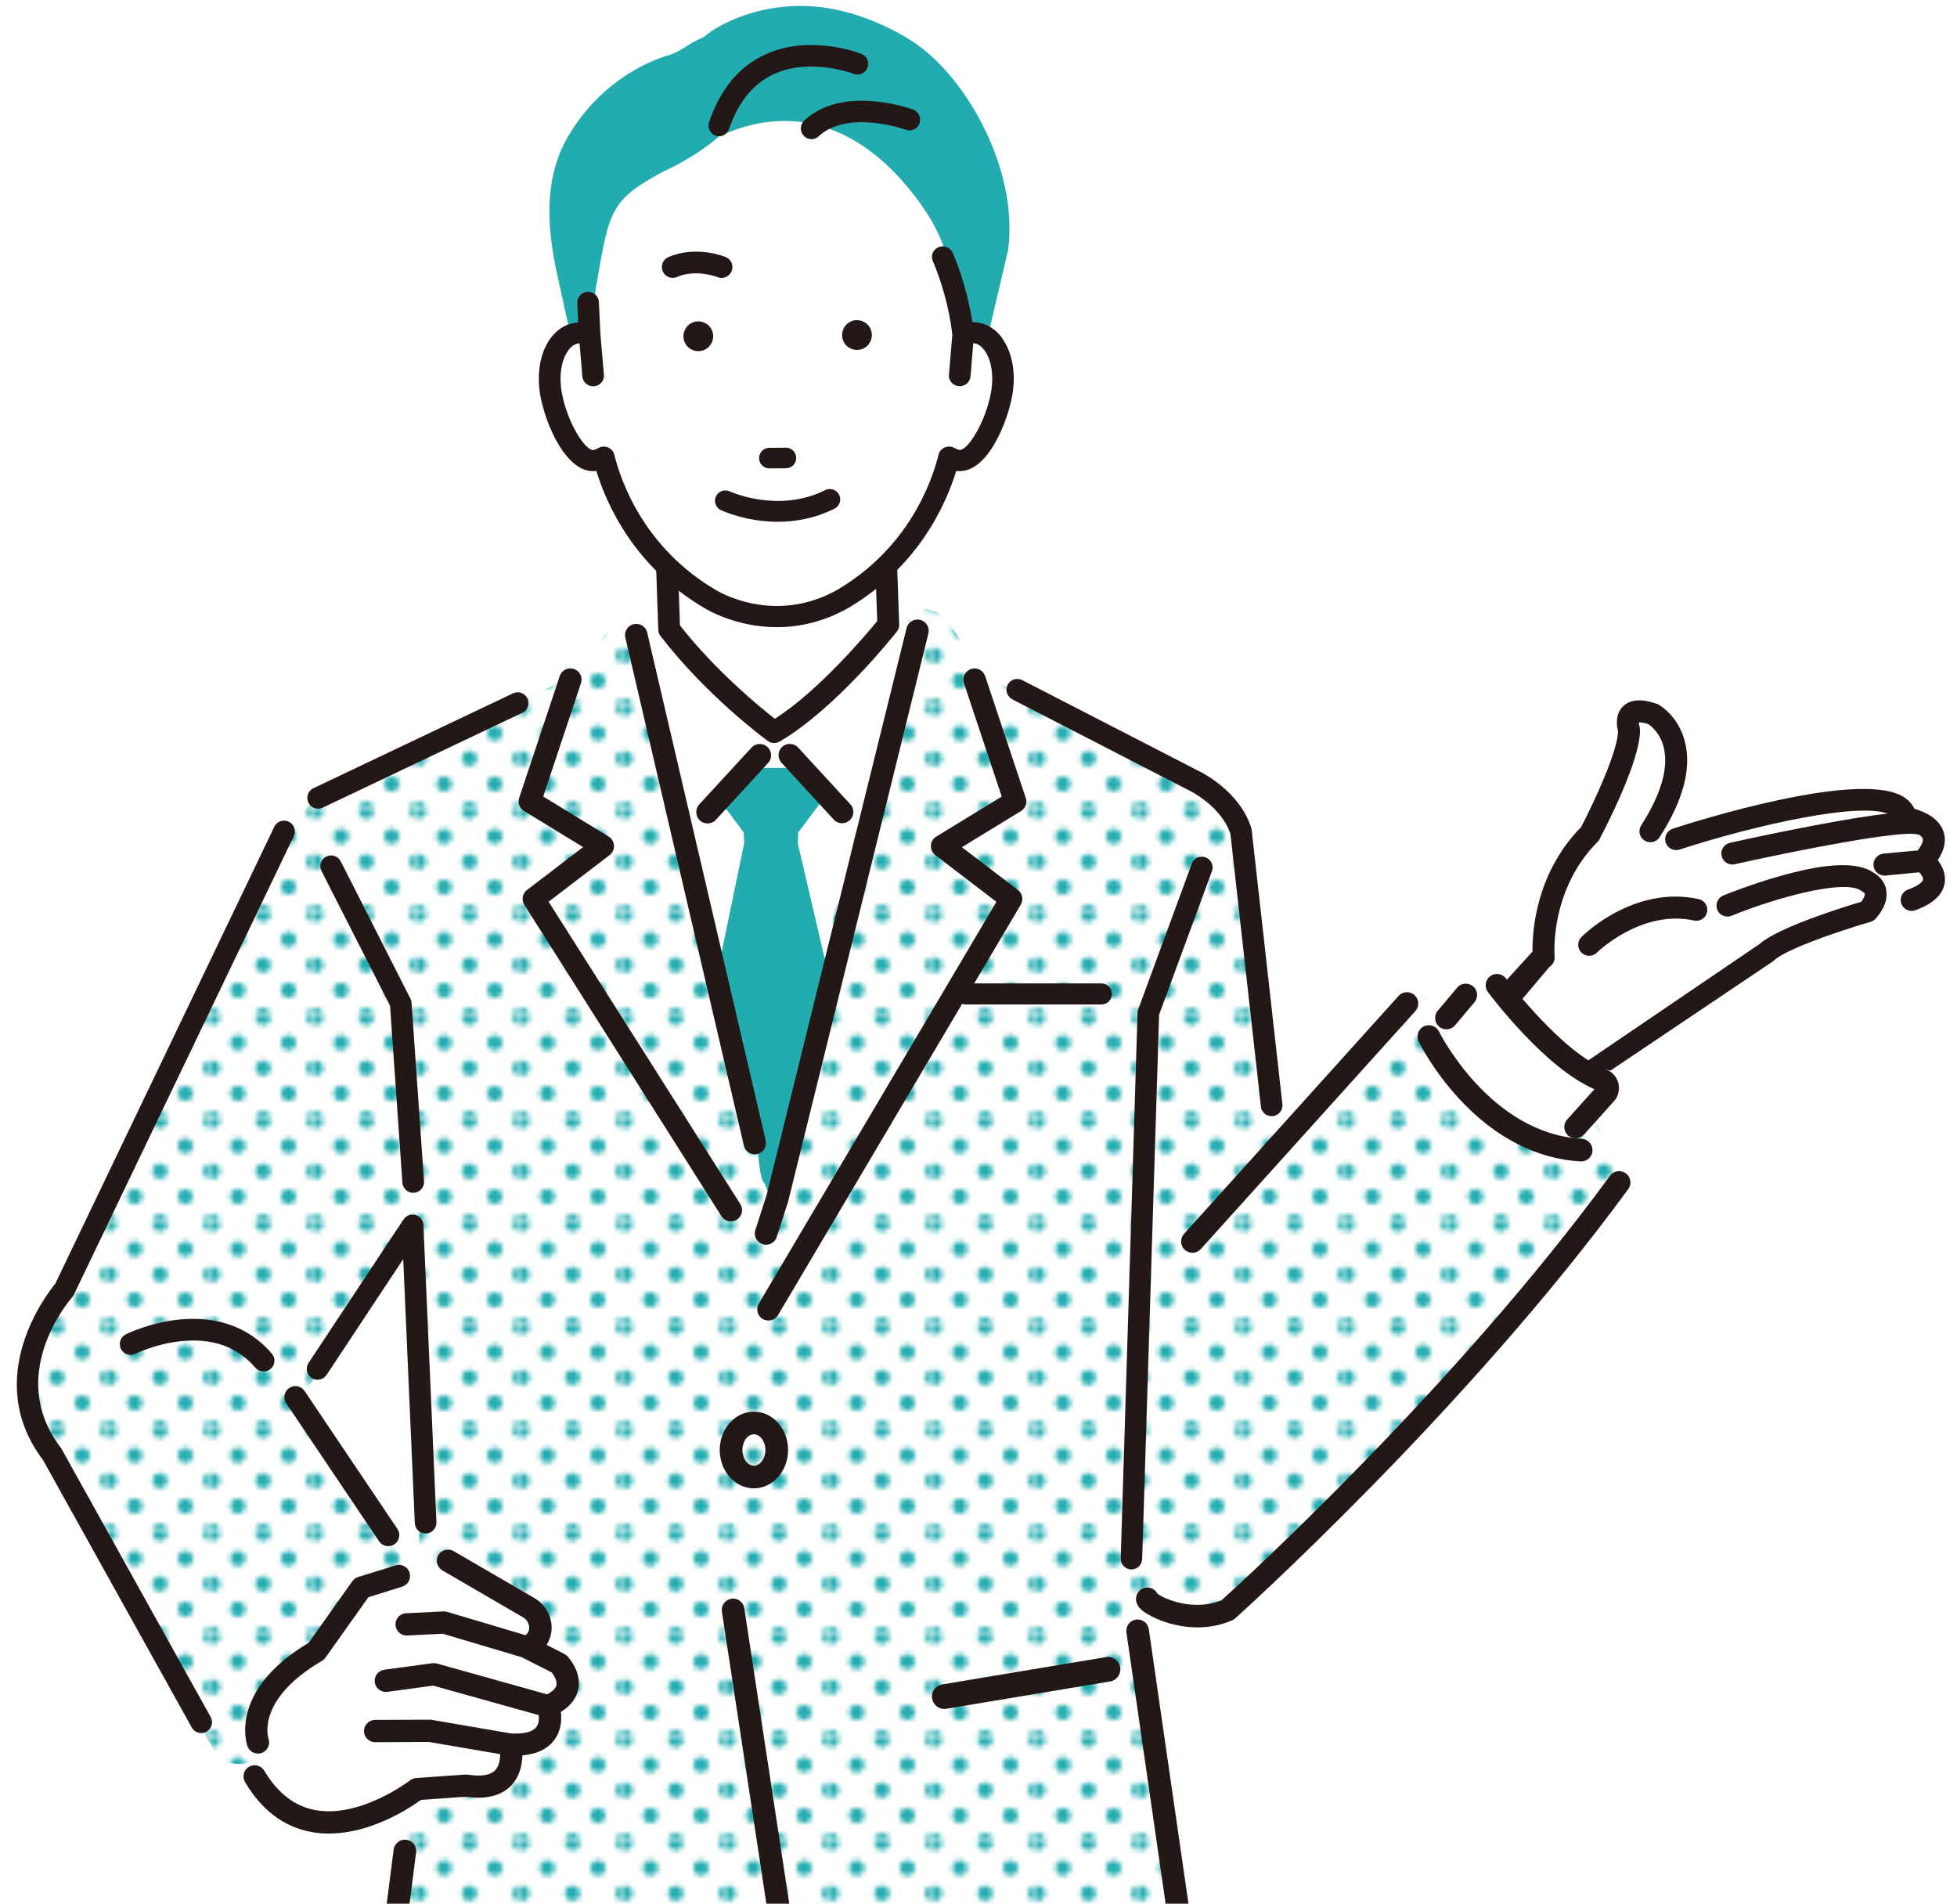 <?xml version="1.0" encoding="UTF-8"?><svg id="_レイヤー_2" xmlns="http://www.w3.org/2000/svg" xmlns:xlink="http://www.w3.org/1999/xlink" viewBox="0 0 286.89 279.04"><defs><style>.cls-1{fill:none;}.cls-2{fill:url(#_新規パターンスウォッチ_27);}.cls-3{clip-path:url(#clippath);}.cls-4{fill:#fff;}.cls-5{fill:#23acb0;}.cls-6{fill:#231815;}</style><clipPath id="clippath"><rect class="cls-1" width="286.89" height="279.04"/></clipPath><pattern id="_新規パターンスウォッチ_27" x="0" y="0" width="20.63" height="20.63" patternTransform="translate(-1072.6 3732.59) scale(.72)" patternUnits="userSpaceOnUse" viewBox="0 0 20.63 20.63"><g><rect class="cls-1" x="0" width="20.63" height="20.63"/><path class="cls-5" d="M20.63,22.17c.85,0,1.55-.69,1.55-1.55s-.69-1.55-1.55-1.55-1.55,.69-1.55,1.55,.69,1.55,1.55,1.55Z"/><path class="cls-5" d="M10.31,22.17c.85,0,1.55-.69,1.55-1.55s-.69-1.55-1.55-1.55-1.55,.69-1.55,1.55,.69,1.55,1.55,1.55Z"/><path class="cls-5" d="M0,22.17c.85,0,1.55-.69,1.55-1.55s-.69-1.55-1.55-1.55-1.55,.69-1.55,1.55,.69,1.55,1.55,1.55Z"/><path class="cls-5" d="M20.63,11.86c.85,0,1.55-.69,1.55-1.55s-.69-1.55-1.55-1.55-1.55,.69-1.55,1.55,.69,1.55,1.55,1.55Z"/><path class="cls-5" d="M10.31,11.86c.85,0,1.55-.69,1.55-1.55s-.69-1.55-1.55-1.55-1.55,.69-1.55,1.55,.69,1.55,1.55,1.55Z"/><path class="cls-5" d="M0,11.86c.85,0,1.55-.69,1.55-1.55s-.69-1.55-1.55-1.55-1.55,.69-1.55,1.55,.69,1.55,1.55,1.55Z"/><path class="cls-5" d="M20.63,1.55c.85,0,1.55-.69,1.55-1.55s-.69-1.55-1.55-1.55-1.55,.69-1.55,1.55,.69,1.55,1.55,1.55Z"/><path class="cls-5" d="M10.31,1.55c.85,0,1.55-.69,1.55-1.55s-.69-1.55-1.55-1.55-1.55,.69-1.55,1.55,.69,1.55,1.55,1.55Z"/><path class="cls-5" d="M0,1.55C.85,1.55,1.55,.85,1.55,0S.85-1.55,0-1.55-1.55-.85-1.55,0-.85,1.55,0,1.55Z"/><path class="cls-5" d="M-10.31,1.55c.85,0,1.55-.69,1.55-1.55s-.69-1.55-1.55-1.55-1.55,.69-1.55,1.55,.69,1.55,1.55,1.55Z"/><path class="cls-5" d="M-10.31,0"/><path class="cls-5" d="M5.16,17.02c.85,0,1.55-.69,1.55-1.55s-.69-1.55-1.55-1.55-1.55,.69-1.55,1.55,.69,1.55,1.55,1.55Z"/><path class="cls-5" d="M15.47,17.02c.85,0,1.55-.69,1.55-1.55s-.69-1.55-1.55-1.55-1.55,.69-1.55,1.55,.69,1.55,1.55,1.55Z"/><path class="cls-5" d="M5.16,6.7c.85,0,1.55-.69,1.55-1.55s-.69-1.55-1.55-1.55-1.55,.69-1.55,1.55,.69,1.55,1.55,1.55Z"/><path class="cls-5" d="M15.47,6.7c.85,0,1.55-.69,1.55-1.55s-.69-1.55-1.55-1.55-1.55,.69-1.55,1.55,.69,1.55,1.55,1.55Z"/><path class="cls-5" d="M-5.16,6.7c.85,0,1.55-.69,1.55-1.55s-.69-1.55-1.55-1.55-1.55,.69-1.55,1.55,.69,1.55,1.55,1.55Z"/><path class="cls-5" d="M-5.16,5.16"/></g></pattern></defs><g id="parts02"><g class="cls-3"><g><g><path class="cls-4" d="M99.3,87.85l-8.87,2.96-6.71,8.54-32.67,14.31s-8.5,5.69-10.87,10.42L9.41,191.34s-13.6,4.73,1.77,27.79l20.7,38.44s2.37,3.55,15.38-2.96c0,0,10.69-4.98,14.19-14.78v-7.69l-17.74-26.61,17.15-25.43,.59,36.07v8.87l-4.14,69.19,36.67,8.87s17.15,4.73,20.11-20.11c0,0,.59,23.65,23.06,20.11,0,0,23.88-3.14,38.07-9.05l-8.87-59.73s5.1,4.91,13.97,1.36c0,0,39.64-36.09,57.38-62.71,0,0-2.96-17.15-28.98-26.61l-20.78,21.26-6.18-44.99s-.98-5.39-8.66-8.93l-28.69-14.61-6.09-8.88s-1.77-2.96-39.03-2.37Z"/><path class="cls-2" d="M99.3,87.85l-8.87,2.96-6.71,8.54-32.67,14.31s-8.5,5.69-10.87,10.42L9.41,191.34s-13.6,4.73,1.77,27.79l20.7,38.44s2.37,3.55,15.38-2.96c0,0,10.69-4.98,14.19-14.78v-7.69l-17.74-26.61,17.15-25.43,.59,36.07v8.87l-4.14,69.19,36.67,8.87s17.15,4.73,20.11-20.11c0,0,.59,23.65,23.06,20.11,0,0,23.88-3.14,38.07-9.05l-8.87-59.73s5.1,4.91,13.97,1.36c0,0,39.64-36.09,57.38-62.71,0,0-2.96-17.15-28.98-26.61l-20.78,21.26-6.18-44.99s-.98-5.39-8.66-8.93l-28.69-14.61-6.09-8.88s-1.77-2.96-39.03-2.37Z"/><path class="cls-4" d="M208.74,150.44l7.22-6.36s2.71-2.17,5.14,2.17l13.54,12.45-6.09,9.2s-17.38-5.82-19.81-17.46Z"/><g><path class="cls-4" d="M221.71,146.4l4.58-6.07s-.92-10.47,6.8-18.13c0,0,5.91-11.17,5.71-15.25,0,0-1.34-3.93,3.54-2.27,0,0,7.87,4.34-.4,17.17,0,0-.09,1.35,3.78,1.14,0,0,32.58-10.62,33.69-3.08,0,0,7.17,1.13,2.55,6.27,0,0,5.39,4.19-3.79,6.32,0,0-16.58,4.61-19.23,7.16l-27.42,18.74s-9.91,3.19-13.91-9.09l4.12-2.93Z"/><g><path class="cls-6" d="M234.51,122.95c.63-1.18,6.11-11.68,5.9-16.08,0-.15-.04-.3-.08-.44-.06-.18-.08-.4-.08-.55,.21,0,.64,.02,1.41,.27,.34,.23,1.73,1.28,2.25,3.46,.71,2.96-.43,6.9-3.32,11.37-.48,.75-.27,1.74,.48,2.22,.74,.48,1.74,.27,2.22-.48,3.45-5.36,4.71-10.06,3.72-13.97-.96-3.83-3.77-5.42-3.89-5.48-.08-.05-.17-.08-.26-.11-.84-.29-3.39-1.16-4.95,.4-1.18,1.18-.9,2.91-.71,3.63-.02,2.75-3.32,10.05-5.42,14.05-3.29,3.33-5.56,7.68-6.56,12.58-.21,1-.36,2.03-.45,3.04-.1,1.11-.12,2.03-.12,2.63l-3.8,4.18c-.35,.22-.6,.56-.71,.97-.11,.42-.04,.85,.18,1.22,.27,.45,.73,.74,1.25,.78,0,.12,0,.32-.02,.46-.03,.41-.05,.64,.13,.75,.03,.02,.08,.03,.13,.03,.05,0,.11-.01,.15-.03,.02-.01,.04-.03,.06-.05l5.13-6.08c.51-.32,.8-.9,.75-1.5,0-.01-.1-1.21,.07-3.03,.08-.9,.22-1.8,.4-2.69,.63-3.04,2.15-7.44,5.85-11.12,.12-.11,.21-.25,.29-.39Z"/><path class="cls-6" d="M284.07,126.08c1.01-1.51,1.28-2.93,.82-4.25-.71-2-2.92-2.91-4.24-3.28-.34-.71-.88-1.29-1.61-1.75-6.54-4.05-31.04,3.76-33.82,4.67-.84,.28-1.31,1.18-1.03,2.03,.27,.84,1.18,1.3,2.03,1.03,5.76-1.88,12.43-3.61,17.86-4.63,6.24-1.18,10.57-1.39,12.64-.65-2.34,.27-5.74,.79-10.76,1.74-6.38,1.21-12.29,2.53-12.35,2.55-.42,.09-.78,.35-1.01,.71-.23,.36-.31,.79-.21,1.21,.16,.73,.82,1.26,1.57,1.26,.12,0,.24-.01,.35-.04,9-2.02,24.21-4.99,26.7-4.39,.1,.02,.21,.04,.31,.04,.27,.18,.47,.38,.54,.58,.1,.29-.06,.88-.72,1.74l-5.04,.48c-.43,.04-.81,.25-1.09,.58-.27,.33-.4,.75-.36,1.18,.08,.83,.77,1.45,1.6,1.45,.05,0,.1,0,.16,0l4.96-.48c.3,.35,.59,.78,.54,1.07-.01,.07-.18,.73-2.21,1.47-.83,.3-1.27,1.22-.97,2.06,.23,.64,.84,1.06,1.51,1.06,.19,0,.37-.03,.54-.1,2.58-.93,4.03-2.27,4.3-3.99,.22-1.38-.4-2.56-1.01-3.35Z"/><path class="cls-6" d="M276.53,130.44c-.29-1.47-1.39-2.25-1.83-2.5-2.27-1.6-6.59-1.5-13.21,.32-4.49,1.23-8.42,2.82-8.86,3-.82,.34-1.21,1.28-.88,2.1,.16,.4,.47,.71,.87,.87,.4,.16,.83,.17,1.23,0,6.22-2.55,16.57-5.47,19.02-3.65,.07,.05,.15,.1,.23,.14,.12,.08,.25,.21,.27,.34,.03,.19-.1,.58-.52,1.12-2.84,.85-12.18,3.77-14.89,6.18l-25.46,17.3c-.07,.05-.11,.14-.1,.23,.02,.09,.08,.16,.17,.18l3.41,.85s.04,0,.05,0c.04,0,.09-.01,.13-.04l23.56-15.84c.11-.06,.21-.14,.3-.23,1.57-1.51,8.46-4.01,14.2-5.69,.04-.01,.07-.03,.11-.04,.05-.02,.09-.03,.14-.06,.06-.03,.11-.06,.16-.09,.04-.03,.08-.05,.12-.08,.05-.04,.09-.08,.14-.13,.03-.03,.06-.05,.08-.07,.01-.01,.02-.03,.03-.04,0,0,0,0,0,0,1.26-1.43,1.77-2.83,1.5-4.17Z"/><path class="cls-6" d="M234.11,139.62c.06-.06,6.54-6.37,14.23-4.69,.42,.09,.85,.02,1.21-.22,.36-.23,.61-.59,.7-1.01,.19-.87-.36-1.73-1.23-1.91-9.46-2.07-16.88,5.24-17.19,5.56-.3,.3-.47,.71-.47,1.14,0,.43,.17,.83,.47,1.14,.3,.3,.71,.47,1.14,.47s.83-.17,1.14-.47Z"/></g></g><g><path class="cls-4" d="M37.82,255.41s-2.5-6.92,8.57-13.37l6.61-9.31,12.69-3.96,11.85,6.89c1.55,.9,2.19,2.9,1.29,4.45-.34,.59-.88,1.08-1.72,1.29l4.81,2.43s3.86,3.92-1.52,6.28c0,0,2.11,6.02-5.54,5.64,0,0,1.6,7.31-6.44,6.03l-7.26,.51s-15.52,12.14-23.79-1.86l.47-5.02Z"/><g><path class="cls-6" d="M83.07,242.69c-.13-.13-.27-.23-.43-.31l-2.51-1.27c.04-.06,.07-.11,.1-.17,.65-1.12,.81-2.43,.45-3.69-.36-1.26-1.18-2.33-2.33-3l-11.85-6.89c-.78-.45-1.78-.19-2.24,.59-.45,.78-.19,1.78,.59,2.24l11.85,6.89c.8,.47,1.12,1.48,.69,2.22-.1,.17-.22,.29-.37,.38l-11.45-3.41c-.18-.05-.36-.08-.55-.07l-5.49,.27c-.44,.02-.84,.21-1.13,.53-.29,.32-.44,.74-.42,1.18,.02,.44,.21,.84,.53,1.13,.32,.29,.74,.44,1.18,.42l5.21-.26,11.57,3.44,4.4,2.23c.4,.5,.82,1.28,.7,1.86-.09,.46-.57,.94-1.36,1.36l-16.15-4.52c-.22-.06-.44-.07-.66-.05l-7.06,.96c-.43,.06-.82,.28-1.08,.63-.27,.35-.38,.78-.32,1.21,.06,.43,.28,.82,.63,1.08,.35,.26,.78,.38,1.21,.32l6.73-.91,15.46,4.32c.06,.54,.04,1.24-.34,1.74-.67,.89-2.33,1.01-3.63,.96l-11.73-2.01c-.09-.02-.19-.02-.28-.02l-8,.03c-.9,0-1.63,.74-1.63,1.64,0,.9,.74,1.63,1.64,1.63h0l7.84-.04,10.48,1.79c0,.78-.15,1.76-.73,2.36-.87,.92-2.63,.86-3.95,.65-.12-.02-.25-.02-.37-.02l-7.26,.51c-.33,.02-.64,.14-.89,.34-.07,.06-7.34,5.61-13.95,4.35-3.01-.57-5.5-2.51-7.43-5.76-.46-.78-1.46-1.03-2.24-.58-.78,.46-1.03,1.46-.58,2.24,2.42,4.1,5.67,6.56,9.65,7.31,.89,.17,1.78,.24,2.66,.24,6.11,0,11.69-3.63,13.48-4.93l6.58-.47c1.95,.29,3.6,.14,4.91-.43,.68-.3,1.27-.71,1.77-1.24,1.26-1.34,1.58-3.1,1.61-4.39,2.12-.18,3.69-.94,4.67-2.24,1.03-1.38,1.11-2.99,.97-4.13,1.44-.88,2.3-2.02,2.56-3.37,.5-2.58-1.5-4.7-1.73-4.94Z"/><path class="cls-6" d="M37.82,257.04c.18,0,.37-.03,.55-.1,.03-.01,.07-.03,.1-.04h0c.78-.34,1.17-1.23,.89-2.03-.08-.23-1.77-5.81,7.84-11.42,.2-.12,.37-.28,.51-.47l6.29-8.86,4.96-1.55c.41-.13,.76-.41,.96-.79,.21-.39,.25-.84,.12-1.26-.13-.42-.42-.76-.8-.96-.39-.2-.83-.24-1.25-.11l-5.49,1.71c-.35,.11-.64,.32-.85,.62l-6.4,9.02c-11.75,7.01-9.09,14.83-8.97,15.16,.24,.67,.87,1.08,1.54,1.08Z"/></g></g><polygon class="cls-4" points="112.16 87.35 97.88 86.06 93.97 91.87 112.83 169.35 133.58 91.89 131.28 87.35 112.16 87.35"/><path class="cls-1" d="M116.96,121.88l.05-1.45,3.63-4.84-3.33-4h-8l-3.33,4,3.63,4.84,.05,1.45-3.34,16.16,4.09,21.98,1.11,3.56c.02,.56,.33,4.67,.89,4.67l.44,1.11,1.56-.67,2-5.11-.28,2.62,5.14-25.94-4.29-18.38Z"/><path class="cls-4" d="M98.09,92.24l-.67-19.41h32.12l.67,18.74s-8.7,11.04-16.73,15.73c0,0-8.7-6.36-15.39-15.06Z"/><path class="cls-6" d="M131.15,72.78c-.03-.87-.73-1.54-1.6-1.54h-32.12c-.43,0-.85,.18-1.15,.49-.3,.31-.46,.74-.45,1.17l.67,19.41c.01,.34,.13,.65,.33,.92,6.76,8.79,15.35,15.11,15.72,15.37,.28,.2,.6,.31,.94,.31,.28,0,.56-.08,.81-.22,8.19-4.78,16.82-15.66,17.18-16.12,.23-.3,.36-.67,.34-1.05l-.67-18.74Zm-2.55,18.25c-1.5,1.83-8.46,10.14-15.01,14.33-2.11-1.64-8.66-6.99-13.91-13.69l-.59-17.23h28.92l.59,16.6Z"/><path class="cls-4" d="M105.41,19.97c13.47-6.19,24.09,1.25,30.85,11.85,0,0,3.17,5.33,1.93,5.83,.38,.87,1.31,4.05,2.03,6.91,.48,1.9,.88,3.66,.97,4.5,.64-.26,1.29-.36,1.95-.25,2.82,.46,4.49,4.42,3.72,8.84-.77,4.42-3.68,10.28-6.5,9.82-.44-.07-.86-.24-1.24-.48-.99,3.99-4.52,14.3-15.64,20.82-10.23,5.7-19.33,0-19.33,0-11.12-6.53-14.65-16.83-15.64-20.82-.38,.24-.8,.4-1.24,.48-2.82,.46-5.73-5.41-6.5-9.82-.77-4.42,.9-8.37,3.72-8.84,.65-.11,1.31,0,1.95,.25l.91-6.94c1.98-11.16,1.88-12.72,9.99-17.04,0,0,4.59-2.01,8.06-5.11Z"/><path class="cls-5" d="M134.46,6.54c-3.75-2.61-8.68-4.65-13.16-5.36-9.5-1.48-16.59,2.78-18.05,4.21-2.75,1.18-2.74,1.78-5.04,2.65,0,0-9.34,2.2-15.04,12.15-3.46,6.03-2.99,13.22-1.49,20.04l1.76,8c.48-.39,1.02-.64,1.61-.74,.53-.09,1.07-.03,1.59,.14l.72-5.5c1.98-11.16,1.88-12.72,9.99-17.04,0,0,4.59-2.01,8.06-5.11,13.47-6.19,24.09,1.25,30.85,11.85,0,0,3.17,5.33,1.93,5.83,.38,.87,1.31,4.05,2.03,6.91,.28,1.08,.52,2.12,.7,2.96,.41-.09,.81-.11,1.22-.04,1.08,.18,1.99,.89,2.65,1.95l3.01-12.86c1.5-12.05-6.29-25.12-13.35-30.03Z"/><path class="cls-5" d="M116.96,123.59l.05-1.56,3.89-5.19-3.58-4.29h-8.59l-3.58,4.29,3.89,5.19,.05,1.56-3.58,17.34,4.39,23.58,1.19,3.82c.02,.6,.36,5.01,.95,5.01l.48,1.19,1.67-.72,2.15-5.49-.3,2.82,5.51-27.82-4.6-19.72Z"/><g><path class="cls-6" d="M135.93,91.64c-.22-.38-.57-.65-1-.77-.87-.24-1.78,.28-2.02,1.16l-20.53,83.14-1.65,5.13c-.28,.86,.2,1.79,1.06,2.07,.16,.05,.33,.08,.51,.08,.72,0,1.35-.46,1.57-1.14l1.66-5.16s.02-.05,.02-.08l20.54-83.18c.12-.42,.06-.87-.16-1.25Z"/><path class="cls-6" d="M112.24,167.12l-17.38-74.47c-.24-.87-1.15-1.38-2.03-1.14-.87,.24-1.39,1.15-1.14,2.02l17.38,74.47c.2,.71,.85,1.2,1.58,1.2,.15,0,.3-.02,.44-.06,.87-.24,1.39-1.15,1.14-2.02Z"/></g><g><path class="cls-6" d="M150.37,116.96l-5.95-17.86c-.14-.42-.43-.75-.82-.95-.39-.2-.84-.23-1.25-.09-.86,.29-1.33,1.22-1.04,2.08l5.54,16.62-9.6,5.87c-.46,.28-.76,.77-.78,1.32-.03,.54,.21,1.06,.64,1.39l8.96,6.85-34.83,58.89c-.47,.78-.21,1.79,.56,2.25,.26,.15,.55,.23,.85,.23,.58,0,1.11-.3,1.41-.8l35.58-60.15c.43-.72,.26-1.64-.41-2.15l-8.22-6.28,8.67-5.3c.66-.4,.95-1.19,.7-1.92Z"/><path class="cls-6" d="M80.42,132.18l8.95-6.85c.43-.33,.67-.85,.64-1.39-.03-.54-.32-1.03-.78-1.32l-9.6-5.87,5.54-16.62c.29-.86-.18-1.79-1.04-2.08-.42-.14-.86-.11-1.25,.09-.39,.2-.69,.53-.82,.95l-5.95,17.86c-.24,.73,.05,1.52,.7,1.92l8.67,5.3-8.22,6.28c-.67,.51-.84,1.43-.41,2.15l28.89,45.63c.3,.49,.84,.8,1.41,.8,.3,0,.59-.08,.84-.24,.78-.47,1.03-1.48,.56-2.26l-28.13-44.37Z"/></g><g><path class="cls-6" d="M125.65,51.29c1.2,0,2.17-.99,2.16-2.2,0-1.2-.99-2.17-2.2-2.16-1.2,0-2.17,.99-2.16,2.2,0,1.2,.99,2.17,2.2,2.16Z"/><path class="cls-6" d="M100.19,49.31c0,1.2,.99,2.17,2.2,2.16,1.2,0,2.17-.99,2.16-2.2,0-1.2-.99-2.17-2.2-2.16-1.2,0-2.17,.99-2.16,2.2Z"/><path class="cls-6" d="M112.22,68.55c.18,.07,.38,.11,.58,.11l2.42-.02c.4,0,.78-.16,1.07-.45,.28-.29,.44-.67,.43-1.07,0-.4-.16-.78-.45-1.07-.29-.28-.67-.44-1.07-.43l-2.42,.02c-.4,0-.78,.16-1.07,.45-.28,.29-.44,.67-.43,1.07,0,.4,.16,.78,.45,1.07,.14,.14,.31,.25,.49,.32Z"/><path class="cls-6" d="M104.96,72.74c-.36,.76-.04,1.67,.72,2.03,.22,.1,3.69,1.71,8.34,1.71,2.53,0,5.41-.47,8.31-1.92,.75-.38,1.06-1.29,.68-2.04-.38-.75-1.29-1.06-2.04-.68-6.87,3.44-13.92,.22-13.99,.19-.76-.36-1.66-.03-2.02,.73Z"/><path class="cls-6" d="M146.98,49.63c-.93-1.3-2.16-2.11-3.57-2.35h0c-.28-.05-.57-.07-.85-.06-.54-3.43-1.61-7.21-2.9-10.17-.34-.78-1.27-1.15-2.07-.82-.4,.16-.7,.47-.86,.85-.15,.38-.15,.79,.01,1.17,1.39,3.2,2.49,7.35,2.87,10.81l-.5,5.88c-.03,.4,.09,.8,.36,1.11,.27,.32,.66,.52,1.09,.55,.87,.08,1.64-.57,1.71-1.41l.41-4.88c.07,0,.14,0,.2,.02,.53,.09,1.04,.46,1.48,1.07,.98,1.38,1.34,3.67,.94,5.99-.8,4.58-3.52,8.75-4.67,8.56-.22-.04-.43-.12-.66-.26-.43-.26-.97-.31-1.44-.12-.47,.19-.83,.59-.94,1.07-.97,3.91-4.35,13.66-14.89,19.84-9.23,5.15-17.38,.23-17.73,.02-10.57-6.2-13.95-15.96-14.92-19.86-.12-.48-.47-.88-.95-1.07-.47-.19-1.01-.14-1.44,.13-.23,.14-.44,.22-.66,.26-1.13,.18-3.88-3.97-4.67-8.56-.4-2.31-.04-4.61,.94-5.99,.43-.61,.95-.98,1.48-1.07,.07-.01,.13-.02,.21-.02l.41,4.88c.07,.79,.76,1.42,1.58,1.42,.04,0,.09,0,.13,0,.43-.03,.82-.23,1.09-.55,.26-.31,.39-.71,.36-1.11l-.51-5.97-.23-4.74c-.04-.85-.78-1.52-1.66-1.47-.43,.02-.82,.2-1.11,.52-.28,.3-.42,.69-.4,1.1l.14,2.86c-.18,0-.36,.03-.54,.06-1.41,.23-2.64,1.04-3.57,2.34-1.47,2.07-2,5.09-1.45,8.27,.73,4.19,3.88,11.7,8.22,11.1,1.54,5.01,5.62,14.1,15.86,20.11,.18,.11,4.52,2.79,10.6,2.79,3.6,0,7.1-.93,10.4-2.77,10.28-6.03,14.36-15.12,15.9-20.13,.16,.02,.32,.03,.49,.03,4.34,0,7.13-7.65,7.73-11.14,.55-3.18,.02-6.2-1.45-8.27Z"/></g><path class="cls-6" d="M125.16,10.82c.38,.15,.8,.14,1.18-.02,.38-.17,.68-.48,.83-.87,.31-.81-.09-1.72-.88-2.03-.31-.12-7.65-2.97-14.26,.16-3.76,1.78-6.48,5.08-8.08,9.84-.28,.82,.16,1.71,.96,1.99,.16,.06,.33,.09,.5,.09,.66,0,1.25-.43,1.47-1.06,1.32-3.9,3.48-6.59,6.44-8,5.38-2.55,11.78-.11,11.84-.09Z"/><path class="cls-6" d="M133.87,16.06c-.42-.15-10.27-3.7-15.97,1.61-.63,.58-.67,1.58-.09,2.22,.29,.32,.71,.51,1.14,.51,.39,0,.76-.15,1.05-.41,4.29-4,12.73-1,12.81-.97,.38,.14,.8,.13,1.18-.05,.38-.18,.67-.49,.81-.89,.29-.81-.12-1.72-.93-2.01Z"/><g><path class="cls-6" d="M111.32,109.05c-.44,.02-.85,.21-1.15,.53l-7.67,8.34c-.3,.32-.45,.75-.43,1.19,.02,.44,.21,.85,.53,1.15,.31,.28,.7,.44,1.12,.44,.46,0,.9-.19,1.22-.53l7.67-8.34c.62-.67,.57-1.72-.1-2.33-.32-.3-.74-.46-1.19-.44Z"/><path class="cls-6" d="M124.67,117.91l-7.67-8.34c-.3-.32-.71-.51-1.15-.53-.44-.02-.86,.14-1.19,.43-.67,.62-.71,1.66-.1,2.33l7.67,8.34c.31,.34,.75,.53,1.22,.53,.42,0,.81-.15,1.12-.44,.67-.62,.71-1.66,.1-2.33Z"/></g><path class="cls-6" d="M161.47,144.15h-19.92c-.85,0-1.54,.69-1.54,1.54s.69,1.54,1.54,1.54h19.92c.85,0,1.54-.69,1.54-1.54s-.69-1.54-1.54-1.54Z"/><path class="cls-6" d="M207.36,145.86c-.33-.3-.76-.44-1.2-.42-.44,.02-.85,.22-1.14,.55l-31.45,34.88c-.61,.68-.55,1.73,.13,2.34,.3,.27,.69,.42,1.09,.42,.48,0,.94-.2,1.25-.55l31.45-34.88c.61-.68,.55-1.73-.13-2.34Z"/><path class="cls-6" d="M237.3,159.02c-.17-1.04-.86-1.88-1.85-2.25-6.44-2.41-14.59-13.23-14.67-13.34-.26-.36-.65-.59-1.09-.65-.44-.06-.88,.05-1.23,.31-.36,.26-.59,.65-.65,1.09-.06,.44,.05,.88,.31,1.23,.34,.46,8.38,11.16,15.62,14.24l-4.05,4.5c-.58,.71-.47,1.76,.24,2.33,.3,.24,.67,.37,1.05,.37,.5,0,.97-.22,1.29-.61l4.12-4.59c.73-.67,1.06-1.66,.9-2.64Z"/><path class="cls-6" d="M215.97,144.59c-.69-.6-1.74-.53-2.34,.16l-2.84,3.38c-.6,.69-.53,1.74,.16,2.34,.3,.26,.69,.41,1.09,.41,.48,0,.93-.21,1.25-.57l2.84-3.38c.6-.69,.53-1.74-.16-2.34Z"/><path class="cls-6" d="M231.89,166.92c-13.47-.75-20.86-15.57-20.94-15.72-.4-.82-1.4-1.16-2.22-.76-.82,.4-1.16,1.4-.76,2.22,.08,.17,2.07,4.22,5.96,8.42,5.21,5.64,11.36,8.8,17.78,9.16h.09c.88,0,1.61-.69,1.65-1.56,.05-.91-.65-1.7-1.56-1.75Z"/><path class="cls-6" d="M238.99,173.06c-.07-.44-.3-.82-.66-1.08-.36-.26-.8-.37-1.23-.3-.44,.07-.82,.3-1.08,.66-22.43,30.69-53.66,59.28-56.95,62.23-4.02,1.63-8.3-.13-9.4-.97-.2-.4-.56-.7-.99-.83-.42-.13-.87-.09-1.26,.12-.39,.21-.68,.56-.81,.98-.16,.52-.16,1.3,.73,2.1,.94,.84,4.19,2.57,8.22,2.57,1.79,0,3.5-.35,5.08-1.04,.16-.07,.3-.16,.43-.28,.31-.27,33.84-30.39,57.63-62.93,.26-.36,.37-.8,.3-1.23Z"/><g><path class="cls-6" d="M9.04,212.39c-.04-.07-.08-.13-.13-.19-8.15-10.67,1.27-21.6,1.68-22.06,.07-.08,.14-.18,.19-.27L43.02,122.66c.21-.37,.26-.8,.15-1.21-.11-.41-.38-.75-.75-.96-.76-.43-1.73-.16-2.16,.6L8.1,188.17c-1.14,1.38-10.89,13.81-1.79,25.85l21.8,39.19c.28,.5,.81,.82,1.39,.82,.27,0,.53-.07,.77-.2,.37-.21,.64-.54,.75-.95,.12-.41,.07-.84-.14-1.21l-21.85-39.28Z"/><path class="cls-6" d="M57.18,147.41l1.81,25.95c.06,.83,.75,1.48,1.58,1.48,.04,0,.07,0,.11,0,.42-.03,.81-.22,1.09-.54,.28-.32,.42-.73,.39-1.15l-1.83-26.19c-.01-.16-.05-.32-.11-.47l-10.2-20.1c-.16-.39-.46-.7-.85-.87-.39-.17-.82-.18-1.21-.02-.39,.16-.7,.45-.87,.84-.17,.39-.18,.82-.02,1.21l10.11,19.87Z"/><path class="cls-6" d="M60.91,178.09c-.66-.19-1.37,.08-1.75,.65l-13.93,21.04c-.23,.35-.32,.78-.23,1.19,.08,.42,.33,.77,.68,1.01,.35,.23,.78,.32,1.19,.23,.42-.08,.77-.33,1.01-.68l11.23-16.97,1.7,38.7c.04,.85,.73,1.52,1.58,1.52h.07c.42-.02,.81-.2,1.1-.51,.29-.31,.43-.72,.42-1.14l-1.91-43.58c-.03-.69-.5-1.28-1.16-1.46Z"/><path class="cls-6" d="M25.97,193.45c-4.17,.48-7.4,2.07-7.53,2.14-.78,.39-1.1,1.34-.71,2.13,.39,.78,1.34,1.1,2.13,.71,.03-.01,2.9-1.43,6.56-1.83,4.66-.52,8.37,.79,11.02,3.88,.3,.35,.74,.55,1.21,.55,.38,0,.74-.14,1.03-.38,.66-.57,.74-1.57,.17-2.24-3.35-3.91-8.15-5.62-13.87-4.96Z"/><path class="cls-6" d="M44.65,203.89c-.5-.74-1.51-.94-2.25-.44-.74,.5-.94,1.51-.44,2.25l13.61,20.22c.3,.45,.81,.72,1.35,.72,.32,0,.64-.1,.9-.28,.74-.5,.94-1.51,.44-2.25l-13.61-20.22Z"/></g><path class="cls-6" d="M176.33,293.62l-7.92-54.82c-.13-.9-.98-1.53-1.88-1.4-.9,.13-1.53,.97-1.4,1.88l7.75,53.63c-10.58,5-36.17,8.41-36.4,8.44-.07,0-.14,.02-.21,.04-5.12,1.41-9.38,1.1-12.65-.92-4.65-2.87-5.92-8.46-5.98-8.71l-8.53-56.03c-.07-.44-.3-.82-.66-1.09-.36-.26-.8-.37-1.23-.3-.44,.07-.82,.3-1.09,.66-.26,.36-.37,.79-.3,1.23l8.54,56.1c.06,.29,1.44,7.19,7.47,10.94,2.46,1.53,5.34,2.3,8.54,2.3,2.07,0,4.32-.33,6.65-.96,2.65-.38,28.24-3.9,38.43-9.3,.62-.33,.96-1.01,.87-1.7Z"/><path class="cls-6" d="M110.9,292.24c-.43-.1-.88-.03-1.25,.2-.38,.23-.64,.6-.74,1.03-2.62,11-15.74,8.03-16.3,7.9l-34.46-7.59,2.85-22.25c.12-.91-.53-1.74-1.43-1.86-.91-.12-1.74,.53-1.86,1.43l-3.05,23.76c-.11,.86,.44,1.64,1.29,1.83l35.91,7.91c.09,.02,2.22,.53,5.1,.53,3.63,0,6.73-.78,9.24-2.32,3.02-1.86,5.02-4.74,5.93-8.58,.21-.89-.34-1.79-1.23-2Z"/><path class="cls-6" d="M164.21,244.39c-.16-.99-1.1-1.65-2.09-1.49l-23.98,4c-.48,.08-.9,.34-1.18,.73-.28,.39-.39,.87-.31,1.35,.15,.88,.9,1.52,1.79,1.52,.1,0,.2,0,.3-.03l23.98-4c.48-.08,.9-.34,1.18-.73,.28-.39,.39-.87,.31-1.35Z"/><path class="cls-6" d="M110.52,206.92c-2.76,0-5.01,2.52-5.01,5.62s2.25,5.62,5.01,5.62,5.01-2.52,5.01-5.62-2.25-5.62-5.01-5.62Zm0,7.92c-.92,0-1.69-1.05-1.69-2.3s.77-2.3,1.69-2.3,1.69,1.05,1.69,2.3-.77,2.3-1.69,2.3Z"/><path class="cls-6" d="M148.51,102.57l25.93,13.35s4.64,2.27,5.94,6.34l4.48,40.07c.16,.8,.89,1.35,1.7,1.27t0,0c.05,0,.11-.01,.17-.02,.86-.17,1.42-1.01,1.25-1.87l-4.5-40.15c-.01-.05-.02-.11-.04-.16-1.7-5.5-7.45-8.26-7.7-8.38l-25.99-13.38c-.39-.16-.82-.17-1.21-.01-.39,.16-.7,.46-.87,.85-.17,.39-.17,.82-.01,1.21,.16,.39,.46,.7,.85,.87Z"/><path class="cls-6" d="M77.26,102.27c-.43-.76-1.4-1.02-2.16-.59l-29.25,13.9c-.37,.21-.63,.55-.74,.96-.11,.41-.06,.84,.15,1.2,.31,.54,.91,.85,1.52,.79,.23-.02,.44-.09,.64-.2l29.25-13.9c.76-.43,1.03-1.4,.59-2.16Z"/><path class="cls-6" d="M176.7,125.66c-.4-.14-.82-.11-1.2,.07-.38,.18-.66,.51-.8,.91l-7.85,21.34c-.06,.17-.09,.35-.09,.53l-2.47,79.99c.01,.86,.72,1.55,1.59,1.55h0c.42,0,.82-.18,1.11-.48,.29-.3,.45-.7,.45-1.12l2.48-79.71,7.76-21.08c.14-.4,.11-.83-.07-1.2-.19-.38-.51-.66-.9-.8Z"/></g><path class="cls-6" d="M105.78,40.74c-.2,0-.4-.04-.6-.12-.05-.02-3.15-1.23-5.93-.02-.81,.35-1.74-.02-2.09-.82-.35-.8,.01-1.74,.82-2.09,4.04-1.77,8.23-.09,8.41-.01,.81,.33,1.2,1.26,.86,2.08-.25,.61-.85,.98-1.47,.98Z"/></g></g></g></svg>